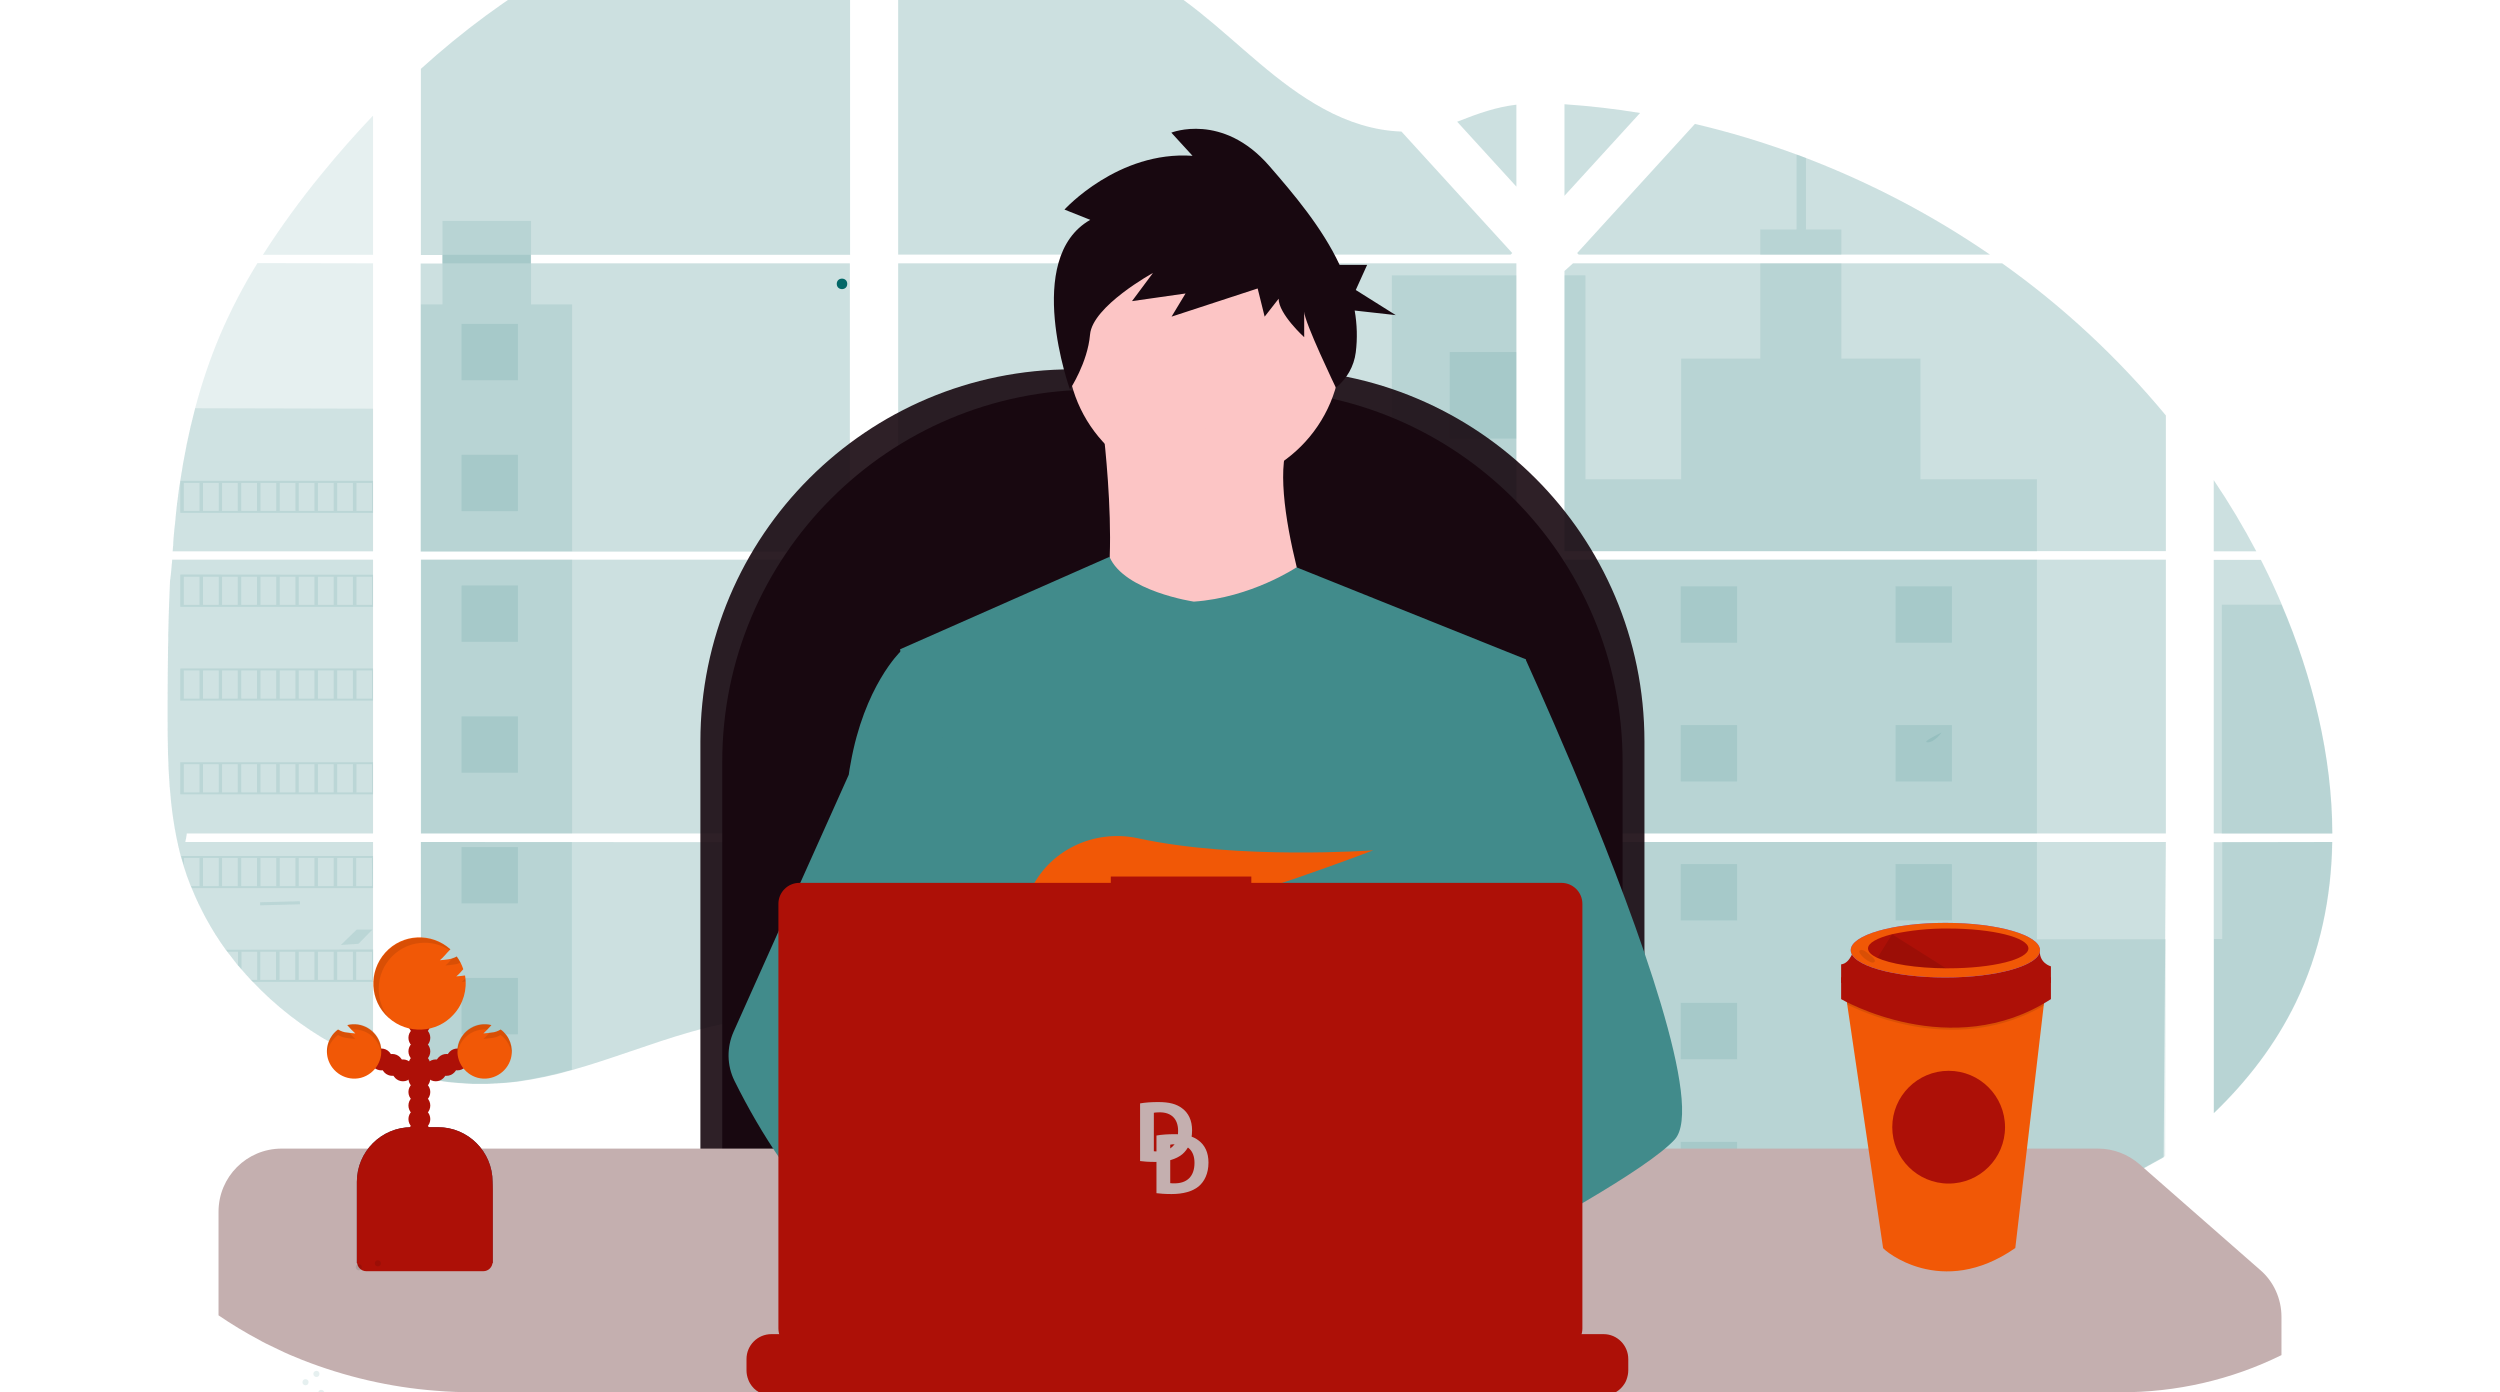 <?xml version="1.0" encoding="UTF-8"?> <!-- Generator: Adobe Illustrator 24.0.1, SVG Export Plug-In . SVG Version: 6.00 Build 0) --> <svg xmlns="http://www.w3.org/2000/svg" xmlns:xlink="http://www.w3.org/1999/xlink" id="a154b3ae-224e-4b43-86b8-0ffeb27982c5" x="0px" y="0px" viewBox="0 0 1144 637" style="enable-background:new 0 0 1144 637;" xml:space="preserve"> <style type="text/css"> .st0{opacity:0.1;fill:#026767;enable-background:new ;} .st1{opacity:0.2;fill:#026767;enable-background:new ;} .st2{fill:#026767;} .st3{opacity:0.9;fill:#180810;} .st4{fill:#180810;} .st5{fill:#C4AFAF;} .st6{fill:#6C63FF;} .st7{fill:#F15806;} .st8{opacity:0.1;enable-background:new ;} .st9{fill:#AD1007;} .st10{fill:#3F3D56;} .st11{opacity:0.1;} .st12{opacity:0.1;fill:#6C63FF;enable-background:new ;} .st13{fill:#FCC5C5;} .st14{fill:#418B8B;} .st15{fill:#A0616A;} </style> <g> <path class="st0" d="M78.8,256.1h91.9v125.3H85.5c-0.2,1.3-0.4,2.6-0.7,3.9h85.9v101c-0.1,0-0.3-0.1-0.4-0.2c-2.4-1-4.9-2-7.2-3 l-1.6-0.7c-2.4-1.1-4.9-2.3-7.2-3.6c-0.8-0.4-1.7-0.9-2.5-1.4c-13.4-7.5-25.6-17-36.2-28.2c-0.3-0.3-0.6-0.6-0.9-0.9 c-1.5-1.6-2.9-3.2-4.3-4.8l-1.6-1.8c-1.6-2-3.2-4.1-4.8-6.2c-0.2-0.3-0.4-0.6-0.7-0.9c-6.3-8.7-11.5-18.2-15.6-28.2 c-0.1-0.3-0.2-0.6-0.4-0.9c-1.3-3.2-2.4-6.4-3.4-9.7c-0.4-1.4-0.8-2.8-1.2-4.1c-0.1-0.4-0.2-0.8-0.3-1.2 c-5.1-20.1-5.7-40.9-5.7-61.7c0-2.4,0-4.8,0-7.2c0-8.4,0.1-16.8,0.2-25.2c0.1-2.2,0.1-4.4,0.1-6.5c0.1-5.6,0.3-11.1,0.5-16.7 c0.1-1.5,0.1-3.1,0.2-4.6c0-0.9,0.1-1.8,0.1-2.7C78.3,262.5,78.5,259.3,78.8,256.1z"></path> <path class="st0" d="M170.7,116.6h-50.4c8.2-12.8,17.2-25.2,26.8-36.9c7.5-9.2,15.4-18.2,23.6-26.8V116.6z"></path> <path class="st0" d="M170.7,120.5v131.8H79c0-0.4,0.1-0.8,0.1-1.2c0.1-1,0.2-2.1,0.2-3.1c0.1-1.2,0.2-2.4,0.3-3.7s0.2-2.6,0.4-4 c0.2-1.4,0.3-2.6,0.4-4s0.3-2.6,0.4-3.9c0.1-1.3,0.3-2.6,0.5-3.9c0.1-1.1,0.3-2.2,0.4-3.3c0.2-1.5,0.4-3.1,0.7-4.6 c0-0.2,0.1-0.5,0.1-0.7c1.7-11.1,3.9-22.2,6.8-33.1c3-11.4,6.8-22.6,11.4-33.5c4.9-11.4,10.6-22.4,17.1-32.9L170.7,120.5z"></path> <path class="st1" d="M192.6,256.1v125.3H389V256.1H192.6z M192.6,385.3V493c1.1,0.2,2.2,0.5,3.3,0.7c1.5,0.3,3,0.5,4.5,0.8 c0.3,0,0.6,0.1,0.9,0.1c0.6,0.1,1.2,0.2,1.8,0.3c1.5,0.2,3,0.4,4.5,0.5l2.2,0.2l1.8,0.1l0,0c1,0.1,1.9,0.1,2.8,0.2 c0.6,0,1.2,0,1.8,0.1h1.4h1.7c0.8,0,1.6,0,2.3,0h1c0.8,0,1.6,0,2.3-0.1l0,0l0,0c0.5,0,1.1,0,1.6-0.1c0.2,0,0.3,0,0.5,0 c0.5,0,0.9,0,1.3-0.1h0.3l3-0.2c1-0.1,2-0.2,3-0.3l2.1-0.2c8.4-1.2,16.7-2.9,24.9-5.3c18.3-5.1,36.2-12.3,54.5-17.5 c23.8-6.8,50-10.1,72.8-1.9v-84.9L192.6,385.3L192.6,385.3z M389,116.6V-50.2c-21.5-0.2-42.9,2.3-63.8,7.5 c-49.7,12.5-94.4,39.6-132.6,74.2v85.2h9.8v3.9h-9.9v131.8h196.4V120.5h-146v-3.9H389z M641.3,60.2c-12.3-0.4-24.5-4.3-35.6-10.4 c-21.2-11.5-38.1-29.3-56.9-44.3C509.6-25.7,460.9-44.6,411-49.2v165.7h280.3l0.7-0.7L641.3,60.2z M666.8,55.7l27.1,29.7V47.9 C684.8,49,676.9,51.7,666.8,55.7L666.8,55.7z M693.9,519.7V385.3h-57.7c-0.2-0.6-0.3-1.1-0.5-1.7c0.2,0.6,0.3,1.2,0.5,1.7H411v97.2 c2.1,1.6,4.2,3.3,6.3,5l0,0c2.3,1.8,4.5,3.7,6.7,5.6l2.2,1.9c1.1,0.9,2.2,1.8,3.3,2.7c2.2,1.8,4.4,3.5,6.6,5.2 c1.1,0.9,2.2,1.7,3.3,2.6c17.7,13.5,36.4,25.7,55.8,36.5c4.4,2.4,8.8,4.8,13.2,7.1c3,1.5,5.9,3,8.9,4.5c4.5,2.2,9,4.3,13.6,6.4l0,0 c42.1,18.9,86.6,31.9,132.3,38.5c10.1,1.5,20.3,2.7,30.5,3.5v-82.3h0.9H693.9z M411,120.5v131.8h282.9V120.5H411z M411,256.1v125.3 h282.9V256.1H411z M715.9,47.7v41.9l34.6-37.9C739,49.8,727.5,48.5,715.9,47.7z M715.9,256.1v125.3h275.2V256.1H715.9z M990.1,529.6l1-144.3H715.9v218c17.7,0.7,35.5,0.5,53.2-0.6l0,0h0.3c8.4-0.5,16.9-1.3,25.2-2.3h0.2c44.7-5.2,88.4-16.9,129.7-34.6 M1044.2,276.8c-1-2.4-2.1-4.9-3.2-7.3c-2-4.5-4.2-8.9-6.4-13.3H1013v125.2h54.3C1067.2,346,1058.2,309.7,1044.2,276.8 L1044.2,276.8z M1013,385.4v124c15.3-14.7,28.2-31.4,37.5-50.6c11.2-23.1,16.3-48.1,16.7-73.5L1013,385.4z M1013,219.7v32.6h19.5 C1026.6,241.1,1020.1,230.2,1013,219.7L1013,219.7z M826.4,72.3c-1.4-0.6-2.9-1.1-4.3-1.6c-15.2-5.6-30.7-10.3-46.5-14l-52.9,58 l0,0l-1,1.1l0.7,0.7h188.2C884.4,98.5,856.1,83.7,826.4,72.3z M916.2,120.5H719.8l-3.9,3.5v128.2h33.8l0,0l0,0h241.4v-62.1 C969.2,163.7,944.1,140.3,916.2,120.5L916.2,120.5z"></path> <path class="st0" d="M170.7,187v65.3H79c0-0.4,0.1-0.8,0.1-1.2c0.1-1,0.2-2.1,0.2-3.1c0.1-1.2,0.2-2.4,0.3-3.7s0.2-2.6,0.4-4 c0.2-1.4,0.3-2.6,0.4-4s0.3-2.6,0.4-3.9c0.1-1.3,0.3-2.6,0.5-3.9c0.1-1.1,0.3-2.2,0.4-3.3c0.2-1.5,0.4-3.1,0.7-4.6 c0-0.2,0.1-0.5,0.1-0.7c1.7-11.1,3.9-22.2,6.8-33.1L170.7,187z"></path> <path class="st0" d="M78.8,256.1h91.9v125.3H85.5c-0.2,1.3-0.4,2.6-0.7,3.9h85.9v101c-0.1,0-0.3-0.1-0.4-0.2c-2.4-1-4.9-2-7.2-3 l-1.6-0.7c-2.4-1.1-4.9-2.3-7.2-3.6c-0.8-0.4-1.7-0.9-2.5-1.4c-13.4-7.5-25.6-17-36.2-28.2c-0.3-0.3-0.6-0.6-0.9-0.9 c-1.5-1.6-2.9-3.2-4.3-4.8l-1.6-1.8c-1.6-2-3.2-4.1-4.8-6.2c-0.2-0.3-0.4-0.6-0.7-0.9c-6.3-8.7-11.5-18.2-15.6-28.2 c-0.1-0.3-0.2-0.6-0.4-0.9c-1.3-3.2-2.4-6.4-3.4-9.7c-0.4-1.4-0.8-2.8-1.2-4.1c-0.1-0.4-0.2-0.8-0.3-1.2 c-5.1-20.1-5.7-40.9-5.7-61.7c0-2.4,0-4.8,0-7.2c0-8.4,0.1-16.8,0.2-25.2c0.1-2.2,0.1-4.4,0.1-6.5c0.1-5.6,0.3-11.1,0.5-16.7 c0.1-1.5,0.1-3.1,0.2-4.6c0-0.9,0.1-1.8,0.1-2.7C78.3,262.5,78.5,259.3,78.8,256.1z"></path> <polygon class="st0" points="261.8,139.3 261.8,252.3 192.6,252.3 192.6,139.3 202.5,139.3 202.5,101.1 243,101.1 243,139.3 "></polygon> <rect x="192.7" y="256.1" class="st0" width="69.1" height="125.3"></rect> <path class="st0" d="M192.6,385.3h69.1v104.2c-8.2,2.3-16.5,4.1-24.9,5.3c-0.7,0.1-1.4,0.2-2.1,0.3c-1,0.1-2,0.2-3,0.3l-3,0.2h-0.3 c-0.4,0-0.9,0-1.3,0.1c-0.2,0-0.3,0-0.5,0c-0.5,0-1.1,0.1-1.6,0.1l0,0l0,0c-0.8,0-1.5,0-2.3,0.1h-1c-0.8,0-1.5,0-2.3,0h-1.7 c-0.5,0-0.9,0-1.4,0s-1.2,0-1.8-0.1c-0.9,0-1.9-0.1-2.8-0.2l0,0l-1.7-0.1l-2.2-0.2c-1.5-0.1-3-0.3-4.5-0.5 c-0.6-0.1-1.2-0.2-1.8-0.3c-0.3,0-0.6-0.1-0.9-0.1c-1.5-0.2-3-0.5-4.5-0.8c-1.1-0.2-2.2-0.4-3.4-0.7L192.6,385.3z"></path> <rect x="636.9" y="126" class="st0" width="57" height="126.3"></rect> <polygon class="st0" points="693.9,256.1 693.9,381.5 411,381.5 411,327.4 561.7,327.4 561.7,359.3 636.9,359.3 636.9,256.1 "></polygon> <path class="st0" d="M694.8,519.7h-0.9v82.2c-10.2-0.9-20.4-2-30.5-3.5c-45.7-6.7-90.2-19.7-132.3-38.6 c-12.2-5.5-24.1-11.5-35.7-17.9c-19.5-10.8-38.1-23-55.8-36.5c-4.4-3.4-8.8-6.9-13.2-10.5c-3-2.5-6-5-9-7.5c-2.1-1.7-4.2-3.4-6.3-5 v-97.1h225.2c-0.2-0.6-0.3-1.1-0.5-1.7c0.2,0.6,0.3,1.2,0.5,1.7h57.8v134.4H694.8z"></path> <path class="st0" d="M842.6,116.6h-37.1V105h16.6V70.7c1.4,0.5,2.9,1.1,4.3,1.6V105h16.2V116.6z"></path> <path class="st0" d="M932.1,252.3H749.7h0.1h-0.1h-33.8V126h9.6v93.3h43.8v-55.2h36.2v-43.6h37.1v43.6h36.2v55.2h53.3V252.3z"></path> <path class="st0" d="M715.9,256.1v125.3h216.2V256.1H715.9z M990.8,529l0.3-99.2h-59v-44.5H715.9v218c17.7,0.7,35.5,0.5,53.2-0.6 l0,0h0.3c8.4-0.5,16.9-1.3,25.2-2.3h0.2c44.7-5.2,88.4-16.9,129.7-34.6"></path> <path class="st0" d="M1016.9,385.3h50.4c-0.4,25.5-5.6,50.4-16.7,73.5c-9.3,19.2-22.2,35.9-37.5,50.6v-79.7h3.8L1016.9,385.3 L1016.9,385.3z"></path> <path class="st0" d="M1067.2,381.5h-50.5V276.7h27.3C1058.2,309.7,1067.2,346,1067.2,381.5z"></path> <rect x="663.4" y="161.1" class="st0" width="30.5" height="39.6"></rect> <rect x="663.4" y="243.2" class="st0" width="30.5" height="9.1"></rect> <rect x="663.4" y="256.1" class="st0" width="30.5" height="26.6"></rect> <rect x="663.4" y="325.2" class="st0" width="30.5" height="39.6"></rect> <rect x="663.4" y="407.2" class="st0" width="30.5" height="39.6"></rect> <path class="st0" d="M693.9,519.7l0.9,0.1L693.9,519.7v9.2h-30.5v-39.6h30.5V519.7z"></path> <path class="st0" d="M693.9,571.3v30.6c-10.2-0.9-20.4-2-30.5-3.5v-27L693.9,571.3z"></path> <rect x="411" y="378.6" class="st0" width="130.9" height="2.9"></rect> <rect x="411" y="385.3" class="st0" width="130.9" height="11.1"></rect> <rect x="411" y="433" class="st0" width="130.9" height="17.9"></rect> <path class="st0" d="M541.9,487.5v17.9H439.5c-4.4-3.4-8.8-6.9-13.2-10.5c-3-2.5-6-5-9-7.5L541.9,487.5z"></path> <path class="st0" d="M541.9,541.9v17.9h-10.8c-12.2-5.5-24.1-11.5-35.7-17.9H541.9z"></path> <rect x="769.1" y="268.3" class="st0" width="25.8" height="25.8"></rect> <rect x="211.2" y="148.2" class="st0" width="25.8" height="25.8"></rect> <rect x="211.2" y="208.1" class="st0" width="25.8" height="25.8"></rect> <rect x="211.2" y="267.9" class="st0" width="25.8" height="25.8"></rect> <rect x="211.2" y="327.8" class="st0" width="25.8" height="25.8"></rect> <rect x="211.2" y="387.6" class="st0" width="25.8" height="25.8"></rect> <rect x="211.2" y="447.5" class="st0" width="25.8" height="25.8"></rect> <rect x="867.4" y="268.3" class="st0" width="25.8" height="25.8"></rect> <rect x="769.1" y="331.8" class="st0" width="25.8" height="25.8"></rect> <rect x="867.4" y="331.8" class="st0" width="25.8" height="25.8"></rect> <rect x="769.1" y="395.4" class="st0" width="25.8" height="25.8"></rect> <rect x="867.4" y="395.4" class="st0" width="25.8" height="25.8"></rect> <rect x="769.1" y="458.9" class="st0" width="25.8" height="25.8"></rect> <rect x="867.4" y="458.9" class="st0" width="25.8" height="25.8"></rect> <rect x="769.1" y="522.5" class="st0" width="25.8" height="25.8"></rect> <rect x="867.4" y="522.5" class="st0" width="25.8" height="25.8"></rect> <polygon class="st0" points="769.1,602.6 769.1,586 794.8,586 794.8,600.3 "></polygon> <path class="st0" d="M82.5,220v14.7h88.2V220H82.5z M91.3,233.8h-7.2V221h7.2V233.8z M100.1,233.8h-7.2V221h7.2V233.8z M108.8,233.8h-7.2V221h7.2V233.8z M117.6,233.8h-7.2V221h7.2V233.8z M126.4,233.8h-7.2V221h7.2V233.8z M135.2,233.8H128V221h7.2 V233.8z M143.9,233.8h-7.2V221h7.2V233.8z M152.7,233.8h-7.2V221h7.2V233.8z M161.5,233.8h-7.2V221h7.2V233.8z M170.3,233.8h-7.2 V221h7.2V233.8z"></path> <path class="st0" d="M82.5,262.9v14.8h88.2V263L82.5,262.9L82.5,262.9z M91.3,276.8h-7.2v-12.9h7.2V276.8z M100.1,276.8h-7.2v-12.9 h7.2V276.8z M108.8,276.8h-7.2v-12.9h7.2V276.8z M117.6,276.8h-7.2v-12.9h7.2V276.8z M126.4,276.8h-7.2v-12.9h7.2V276.8z M135.2,276.8H128v-12.9h7.2V276.8z M143.9,276.8h-7.2v-12.9h7.2V276.8z M152.7,276.8h-7.2v-12.9h7.2V276.8z M161.5,276.8h-7.2 v-12.9h7.2V276.8z M170.3,276.8h-7.2v-12.9h7.2V276.8z"></path> <path class="st0" d="M82.5,305.9v14.7h88.2v-14.7H82.5z M91.3,319.7h-7.2v-12.9h7.2V319.7z M100.1,319.7h-7.2v-12.9h7.2V319.7z M108.8,319.7h-7.2v-12.9h7.2V319.7z M117.6,319.7h-7.2v-12.9h7.2V319.7z M126.4,319.7h-7.2v-12.9h7.2V319.7z M135.2,319.7H128 v-12.9h7.2V319.7z M143.9,319.7h-7.2v-12.9h7.2V319.7z M152.7,319.7h-7.2v-12.9h7.2V319.7z M161.5,319.7h-7.2v-12.9h7.2V319.7z M170.3,319.7h-7.2v-12.9h7.2V319.7z"></path> <path class="st0" d="M82.5,348.8v14.7h88.2v-14.7H82.5z M91.3,362.6h-7.2v-12.9h7.2V362.6z M100.1,362.6h-7.2v-12.9h7.2V362.6z M108.8,362.6h-7.2v-12.9h7.2V362.6z M117.6,362.6h-7.2v-12.9h7.2V362.6z M126.4,362.6h-7.2v-12.9h7.2V362.6z M135.2,362.6H128 v-12.9h7.2V362.6z M143.9,362.6h-7.2v-12.9h7.2V362.6z M152.7,362.6h-7.2v-12.9h7.2V362.6z M161.5,362.6h-7.2v-12.9h7.2V362.6z M170.3,362.6h-7.2v-12.9h7.2V362.6z"></path> <path class="st0" d="M82.9,391.7c0.4,1.4,0.8,2.8,1.2,4.1v-3.2h7.2v12.9h-3.9c0.1,0.3,0.2,0.6,0.4,0.9h82.9v-14.7L82.9,391.7 L82.9,391.7z M100.1,405.5h-7.2v-12.9h7.2V405.5z M108.8,405.5h-7.2v-12.9h7.2V405.5z M117.6,405.5h-7.2v-12.9h7.2V405.5z M126.4,405.5h-7.2v-12.9h7.2V405.5z M135.2,405.5H128v-12.9h7.2V405.5z M143.9,405.5h-7.2v-12.9h7.2V405.5z M152.7,405.5h-7.2 v-12.9h7.2V405.5z M161.5,405.5h-7.2v-12.9h7.2V405.5z M170.3,405.5H163v-12.9h7.2L170.3,405.5z"></path> <path class="st0" d="M103.4,434.6c0.2,0.3,0.4,0.6,0.7,0.9h4.8v6.2l1.6,1.8v-8h7.2v12.9h-2.9c0.3,0.3,0.6,0.6,0.9,0.9h55.1v-14.8 L103.4,434.6L103.4,434.6z M126.4,448.4h-7.3v-12.9h7.2v12.9H126.4z M135.1,448.4h-7.2v-12.9h7.2V448.4z M143.9,448.4h-7.2v-12.9 h7.2V448.4z M152.7,448.4h-7.2v-12.9h7.2V448.4z M161.5,448.4h-7.2v-12.9h7.2V448.4z M170.2,448.4H163v-12.9h7.2V448.4z"></path> <path class="st0" d="M151.7,477.5c0.8,0.5,1.7,0.9,2.5,1.4v-0.5h7.2v4.1l1.5,0.7v-4.8h7.2v7.8c0.1,0.1,0.3,0.1,0.4,0.2v-8.9 L151.7,477.5L151.7,477.5z"></path> <path class="st0" d="M749.7,252.3L749.7,252.3L749.7,252.3z M693.9,519.7L693.9,519.7h0.9H693.9z M635.7,383.7 c0.2,0.6,0.3,1.2,0.5,1.7l0,0C636,384.8,635.9,384.2,635.7,383.7L635.7,383.7z M749.7,252.3L749.7,252.3L749.7,252.3z M202.5,116.6 v3.9H243v-3.9H202.5z M693.9,519.6L693.9,519.6h0.9H693.9z M635.7,383.6c0.2,0.6,0.3,1.2,0.5,1.7l0,0 C636,384.8,635.9,384.2,635.7,383.6L635.7,383.6z M749.7,252.3L749.7,252.3L749.7,252.3z M693.9,519.7L693.9,519.7h0.9H693.9z M635.7,383.7c0.2,0.6,0.3,1.2,0.5,1.7l0,0C636,384.8,635.9,384.2,635.7,383.7L635.7,383.7z"></path> <polygon class="st0" points="163.2,425.4 170.4,425.4 164,431.9 156,432.4 "></polygon> <rect x="119" y="412.5" transform="matrix(1 -2.634894e-02 2.634894e-02 1 -10.843 3.519)" class="st0" width="18.2" height="1.4"></rect> <path class="st0" d="M888.5,335.2c0,0-3.2,4.5-6.4,4.5S888.5,335.2,888.5,335.2z"></path> <circle class="st0" cx="139.8" cy="632.5" r="1.4"></circle> <circle class="st0" cx="144.8" cy="628.7" r="1.4"></circle> <circle class="st0" cx="147" cy="637.4" r="1.4"></circle> <ellipse class="st2" cx="385.3" cy="129.9" rx="2.4" ry="2.4"></ellipse> </g> <title>working remotely</title> <path class="st3" d="M490.8,169h91.4c94,0,170.3,76.2,170.3,170.3l0,0V570l0,0h-432l0,0V339.3C320.5,245.2,396.7,169,490.8,169 L490.8,169z"></path> <path class="st4" d="M500.8,178.3h71.4c94,0,170.3,76.2,170.3,170.3l0,0v212.2l0,0h-412l0,0V348.6 C330.5,254.5,406.7,178.3,500.8,178.3L500.8,178.3z"></path> <path class="st5" d="M1044,602.6v17.5c-22.9,11.3-48.2,17.1-73.8,17h-753c-6,0-11.9-0.2-17.8-0.7c-20.9-1.6-41.5-6.4-61.1-14.1 c-3.8-1.5-7.6-3.1-11.2-4.9c-1.7-0.8-3.5-1.7-5.2-2.5c-1.1-0.5-2.1-1.1-3.2-1.7c-6.4-3.4-12.7-7.2-18.7-11.3v-47.4 c0-16,12.9-28.9,28.9-28.9l0,0h831.2c7,0,13.7,2.6,19,7.2l55,48.2C1040.4,586.3,1044,594.3,1044,602.6z"></path> <ellipse class="st6" cx="572.5" cy="467" rx="17" ry="20"></ellipse> <path class="st7" d="M936,453.3l-0.8,6.9l-13,110.9c-33.9,23.6-60.2,0.9-60.5,0l-16.4-111.4l-0.9-6.3L936,453.3z"></path> <path class="st8" d="M936,453.3l-0.8,6.9c-38.2,22.2-78.9,4.9-89.9-0.5l-0.9-6.3L936,453.3z"></path> <path class="st9" d="M842.5,447.2v10c0,0,50.5,29.4,96,0v-10H842.5z"></path> <path class="st9" d="M848.4,434c0,0-1.5,6.8-5.9,7.3v8.5h96v-7.6c0,0-5.9-1.5-5-8.2L848.4,434z"></path> <ellipse class="st6" cx="890.2" cy="434.8" rx="43.3" ry="12.5"></ellipse> <ellipse class="st7" cx="890.2" cy="434.8" rx="43.3" ry="12.5"></ellipse> <path class="st9" d="M928.2,434c0,5-16.4,9.1-36.7,9.1h-1.1c-13.6-0.1-25.4-2-31.4-4.8c-2.7-1.3-4.2-2.7-4.2-4.3 c0-2.5,4.2-4.8,11-6.5c8.4-1.8,17.1-2.7,25.7-2.6C911.8,424.9,928.2,429,928.2,434z"></path> <path class="st8" d="M890.5,443.1c-13.6-0.1-25.4-2-31.4-4.8l0,0l6.7-10.8L890.5,443.1z"></path> <path class="st8" d="M852.1,434.7c-0.5-0.1-1.2,0.1-1.3,0.6c0,0.3,0.1,0.5,0.2,0.8c1.1,1.8,2.8,3.2,4.8,4.1c0.3,0.2,0.7,0.3,1.1,0.3 c0.4,0,0.8-0.2,1-0.5c0.1-0.3,0.1-0.6-0.1-0.9c-0.3-0.5-0.7-1-1.2-1.4C855.2,436.7,853.8,435,852.1,434.7z"></path> <circle class="st9" cx="891.7" cy="515.8" r="25.8"></circle> <path class="st10" d="M188.3,515.8h12.1c13.8,0,25,11.2,25,25V578l0,0h-62.1l0,0v-37.2C163.3,527,174.5,515.8,188.3,515.8z"></path> <path class="st9" d="M188.3,515.8h12.1c13.8,0,25,11.2,25,25V578l0,0h-62.1l0,0v-37.2C163.3,527,174.5,515.8,188.3,515.8z"></path> <circle class="st10" cx="191.9" cy="524.5" r="5"></circle> <circle class="st9" cx="191.9" cy="518.3" r="5"></circle> <circle class="st9" cx="191.9" cy="512.1" r="5"></circle> <circle class="st9" cx="191.9" cy="505.9" r="5"></circle> <circle class="st9" cx="191.9" cy="499.7" r="5"></circle> <circle class="st9" cx="191.9" cy="493.5" r="5"></circle> <circle class="st9" cx="191.9" cy="487.3" r="5"></circle> <circle class="st9" cx="199.4" cy="489.8" r="5"></circle> <circle class="st9" cx="204.3" cy="487.3" r="5"></circle> <circle class="st9" cx="209.3" cy="484.8" r="5"></circle> <circle class="st9" cx="191.9" cy="481.1" r="5"></circle> <circle class="st9" cx="191.9" cy="474.9" r="5"></circle> <circle class="st9" cx="191.9" cy="468.6" r="5"></circle> <circle class="st10" cx="191.9" cy="462.4" r="5"></circle> <path class="st7" d="M212.5,446.4c-1.2,0.2-2.5,0.3-3.7,0.4c1.2-1,2.2-2.1,3.2-3.3c-0.7-2.1-1.7-4.1-3-5.8c-1.2,0.7-2.6,1.1-4,1.3 c-1.2,0.2-2.5,0.3-3.7,0.4c1.6-1.3,3.1-3.3,4.8-5c-8.6-7.8-22-7.2-29.8,1.5s-7.2,22,1.5,29.8s22,7.2,29.8-1.5 c4.4-4.8,6.3-11.4,5.2-17.8H212.5z"></path> <path class="st7" d="M229.1,471.1c-1.3,0.8-2.7,1.3-4.2,1.4c-1.2,0.2-2.5,0.3-3.7,0.4c1.3-1.2,2.5-2.5,3.7-3.8 c-6.6-1.7-13.4,2.3-15.2,8.9c-1.7,6.6,2.3,13.4,8.9,15.2c6.6,1.7,13.4-2.3,15.2-8.9C235.1,479.3,233.2,474.1,229.1,471.1 L229.1,471.1z"></path> <circle class="st9" cx="184.4" cy="489.8" r="5"></circle> <circle class="st9" cx="179.5" cy="487.3" r="5"></circle> <circle class="st9" cx="174.5" cy="484.8" r="5"></circle> <path class="st7" d="M154.7,471.1c1.3,0.8,2.7,1.3,4.2,1.4c1.2,0.2,2.5,0.3,3.7,0.4c-1.3-1.2-2.6-2.5-3.7-3.8 c6.6-1.7,13.4,2.3,15.2,8.9c1.7,6.6-2.3,13.4-8.9,15.2c-6.6,1.7-13.4-2.3-15.2-8.9C148.7,479.3,150.6,474.1,154.7,471.1L154.7,471.1 z"></path> <path class="st9" d="M188.3,519.6h12.1c13.8,0,25,11.2,25,25v32.9c0,2.3-1.9,4.2-4.2,4.2h-53.6c-2.3,0-4.2-1.9-4.2-4.2v-32.9 C163.3,530.8,174.5,519.6,188.3,519.6z"></path> <g class="st11"> <path d="M212.9,447.8c-0.5,0.5-1,1-1.6,1.5c0.6,0,1.1-0.1,1.7-0.2C213,448.7,212.9,448.2,212.9,447.8z"></path> <path d="M203.8,441.8c1.2-0.1,2.5-0.2,3.7-0.4c1.1-0.1,2.2-0.4,3.2-0.9c-0.5-1-1.1-2-1.7-2.9c-0.6,0.4-1.3,0.7-2,0.8 C206,439.7,205,440.8,203.8,441.8z"></path> <path d="M173.3,452.5c0-11.6,9.4-21.1,21-21.1c4.1,0,8,1.2,11.5,3.4l0.3-0.3c-8.7-7.7-22-7-29.8,1.7c-7.7,8.7-7,22,1.7,29.8 c0.1,0.1,0.2,0.1,0.2,0.2C175,462.3,173.3,457.5,173.3,452.5z"></path> </g> <g class="st11"> <path d="M221.2,475.4c1.2-0.1,2.5-0.2,3.7-0.4c1.5-0.1,2.9-0.6,4.2-1.4c2.8,2.1,4.7,5.3,5,8.8c0-0.4,0.1-0.9,0.1-1.3 c0-3.9-1.8-7.7-5-10c-1.3,0.8-2.7,1.3-4.2,1.4l-1,0.1C223.1,473.6,222.2,474.5,221.2,475.4z"></path> <path d="M221.7,471.1c0.4,0,0.8,0,1.2,0.1c0.6-0.7,1.3-1.4,1.9-2.2c-6.6-1.8-13.4,2.2-15.2,8.8c-0.3,1.1-0.4,2.1-0.4,3.2 c0,0.4,0,0.8,0.1,1.2C210,476,215.3,471.1,221.7,471.1z"></path> </g> <g class="st11"> <path d="M162.6,475.4c-1.2-0.1-2.5-0.2-3.7-0.4c-1.5-0.1-2.9-0.6-4.2-1.4c-2.8,2.1-4.7,5.3-5,8.8c0-0.4-0.1-0.9-0.1-1.3 c0-3.9,1.8-7.7,5-10c1.3,0.8,2.7,1.3,4.2,1.4l1,0.1C160.7,473.6,161.6,474.5,162.6,475.4z"></path> <path d="M162.1,471.1c-0.4,0-0.8,0-1.2,0.1c-0.6-0.7-1.3-1.4-1.9-2.2c6.6-1.8,13.4,2.2,15.2,8.8c0.3,1.1,0.4,2.1,0.4,3.2 c0,0.4,0,0.8-0.1,1.2C173.8,476,168.5,471.1,162.1,471.1z"></path> </g> <ellipse class="st12" cx="789.6" cy="669.6" rx="34.6" ry="3.8"></ellipse> <circle class="st8" cx="172.9" cy="578.1" r="1.4"></circle> <circle class="st8" cx="164.2" cy="579.9" r="1.4"></circle> <g> <circle class="st13" cx="551" cy="159.9" r="62.7"></circle> <path class="st13" d="M504.2,191.3c0,0,11.8,89-6.4,99c-18.2,10,108.1,10.9,108.1,10.9s-28.2-77.2-15.4-100.8L504.2,191.3z"></path> <path class="st14" d="M698.2,301.7l-10.5,47.8l-22.2,101.2l-0.7,5.5l-7.7,64.1l-5.1,42.6l-3.4,28.6c-20.8,10.7-35.8,18.1-35.8,18.1 s-1.3-6.5-3.4-14.8c-14.6,4.4-41.6,11.6-64.4,13.1c8.3,9.3,12.2,18,7,24.4c-15.7,19.4-80.4-21.2-103-36.4c-0.5,3.6-0.7,7.3-0.6,11 L431,593.6l1.7-30.6l2.9-51.8l3.6-65c-1.1-2.8-2.1-5.6-2.9-8.6c-5.3-18.9-11.7-56.5-16.7-88.1c-4-25.4-7-46.9-7.6-51.5 c-0.1-0.6-0.1-0.9-0.1-0.9l95.8-42.3c6.8,15.8,38.6,20.5,38.6,20.5c26.3-1.8,47-15.7,47-15.7L698.2,301.7z"></path> <path class="st15" d="M620.1,591.5c0,0-4.1,1.4-10.7,3.4c-14.6,4.4-41.6,11.6-64.4,13.1c-19.7,1.3-36.3-1.8-39.4-14.6 c-1.3-5.5,0.5-10.1,4.6-13.8c12-11.2,43.5-15.2,68.4-16.5c7-0.4,13.6-0.6,19-0.6c9.2-0.1,15.2,0.1,15.2,0.1l0.1,0.6L620.1,591.5z"></path> <path class="st4" d="M498.9,100.6l-11.8-4.7c0,0,24.5-27,58.6-24.6L536,60.7c0,0,23.4-9.4,44.8,15.2C592,88.8,605,104.1,613,121.2 h12.6l-5.2,11.5l18.3,11.5l-18.8-2.1c1.1,6.3,1.3,12.8,0.5,19.1c-0.8,6.4-4.1,12.2-9.1,16.2l0,0c0,0-14.5-30.1-14.5-34.8v11.7 c0,0-11.7-10.6-11.7-17.6l-6.4,8.2l-3.2-12.9l-39.4,12.9l6.4-10.6l-24.5,3.5l9.6-12.9c0,0-27.7,15.2-28.8,28.2 c-1.1,12.9-9.2,25.1-9.2,25.1S468,118.2,498.9,100.6z"></path> <path class="st14" d="M766.3,521.5c-6.4,6.9-22.2,17.3-41.4,28.6c-7.1,4.2-14.7,8.5-22.5,12.8c-18.5,10.3-37.8,20.4-53.8,28.6 c-20.8,10.7-35.8,18.1-35.8,18.1s-1.3-6.5-3.4-14.8c-2.8-11.1-7-25.5-11.4-31.9c-0.2-0.2-0.3-0.4-0.5-0.6c-1.3-1.7-2.6-2.7-3.8-2.7 l63.4-39.3l27.4-17l-19.8-47.1l-24.8-59.1l15-47.6l15-47.8h28.2c0,0,9.3,20.4,21.3,48.7c1.8,4.2,3.6,8.7,5.5,13.2 C749.5,423.3,780.1,506.6,766.3,521.5z"></path> <path class="st15" d="M551.9,632.3c-15.7,19.4-80.4-21.2-103-36.4c-4.9-3.3-7.9-5.4-7.9-5.4l20.7-27.6l6.6-8.7 c0,0,5.9,3.1,14.5,8.2c0.3,0.2,0.6,0.4,1,0.6c7.5,4.4,16.9,10.1,26.3,16.5c13.1,8.8,26.3,18.9,34.8,28.4 C553.3,617.2,557.1,625.9,551.9,632.3z"></path> <path class="st14" d="M482.9,562.4c-2.3,0-4.6,0.2-6.9,0.6c-19.6,3.4-25.4,21.1-27,33c-0.5,3.6-0.7,7.3-0.6,11l-17.3-13.3l-6.3-4.9 c-15.2-5.3-28.7-14.7-40.4-25.8c-10.2-9.8-19.3-20.6-27.2-32.3c-7.9-11.5-14.9-23.6-21.1-36.1c-3.5-7.1-3.6-15.3-0.4-22.5 l21.4-47.8l31.3-69.8c0.2-1.7,0.5-3.3,0.8-4.9c6.2-35.6,22.9-51.5,22.9-51.5h12.7l8.5,51.5l10.6,63.9l-7.4,24.2l-17.1,55.8 l16.4,17.8L482.9,562.4z"></path> <path class="st7" d="M497.3,413.5l10.9,12.7c4-0.8,8.3-1.7,12.6-2.7l-3.1-10l7.6,8.9c46-11.3,103.1-33.3,103.1-33.3 s-61.6,4.5-107.6-5.5c-20.3-4.4-41.3,5.6-49.6,24.7c-4.9,11.1-4.1,20.7,13.1,20.7c5.8-0.1,11.6-0.6,17.3-1.6L497.3,413.5z"></path> <path class="st9" d="M745.1,621.9v5.2c0,1.4-0.3,2.8-0.8,4.2c-0.2,0.6-0.5,1.2-0.8,1.7c-2.1,3.5-5.8,5.6-9.8,5.6H353 c-4,0-7.8-2.1-9.8-5.6c-0.3-0.5-0.6-1.1-0.8-1.7c-0.5-1.3-0.8-2.7-0.8-4.2v-5.2c0-6.3,5.1-11.4,11.4-11.4l0,0h21.9v-2.4 c0-0.3,0.2-0.5,0.5-0.5l0,0h11.4c0.3,0,0.5,0.2,0.5,0.5l0,0v2.4h7.2v-2.4c0-0.3,0.2-0.5,0.5-0.5l0,0h11.4c0.3,0,0.5,0.2,0.5,0.5 l0,0v2.4h7.2v-2.4c0-0.3,0.2-0.5,0.5-0.5l0,0H426c0.3,0,0.5,0.2,0.5,0.5l0,0v2.4h7.2v-2.4c0-0.3,0.2-0.5,0.5-0.5l0,0h11.4 c0.3,0,0.5,0.2,0.5,0.5l0,0v2.4h7.2v-2.4c0-0.3,0.2-0.5,0.5-0.5l0,0h11.3c0.3,0,0.5,0.2,0.5,0.5l0,0v2.4h7.2v-2.4 c0-0.3,0.2-0.5,0.5-0.5l0,0h11.4c0.3,0,0.5,0.2,0.5,0.5l0,0v2.4h7.2v-2.4c0-0.3,0.2-0.5,0.5-0.5l0,0h89.7c0.3,0,0.5,0.2,0.5,0.5 l0,0v2.4h7.2v-2.4c0-0.3,0.2-0.5,0.5-0.5l0,0h11.4c0.3,0,0.5,0.2,0.5,0.5v2.4h7.2v-2.4c0-0.3,0.2-0.5,0.5-0.5l0,0h11.4 c0.3,0,0.5,0.2,0.5,0.5l0,0v2.4h7.2v-2.4c0-0.3,0.2-0.5,0.5-0.5l0,0h11.1c0.3,0,0.5,0.2,0.5,0.5l0,0v2.4h7.2v-2.4 c0-0.3,0.2-0.5,0.5-0.5l0,0h11.4c0.3,0,0.5,0.2,0.5,0.5v2.4h7.2v-2.4c0-0.3,0.2-0.5,0.5-0.5l0,0h11.4c0.3,0,0.5,0.2,0.5,0.5l0,0 v2.4h7.2v-2.4c0-0.3,0.2-0.5,0.5-0.5l0,0h11.4c0.3,0,0.5,0.2,0.5,0.5l0,0v2.4h33.4C740,610.5,745.1,615.6,745.1,621.9L745.1,621.9z "></path> <path class="st9" d="M714.5,404H572.6v-2.9h-64.3v2.9H365.8c-5.3,0-9.6,4.3-9.6,9.6l0,0v194.3c0,5.3,4.3,9.6,9.6,9.6h348.7 c5.3,0,9.6-4.3,9.6-9.6V413.6C724.1,408.3,719.8,404,714.5,404z"></path> </g> <g> <path class="st5" d="M521.8,504.9c2.2-0.4,5.1-0.6,8.2-0.6c5.1,0,8.4,0.9,11,2.9c2.8,2.1,4.5,5.4,4.5,10.1c0,5.1-1.9,8.7-4.5,10.9 c-2.8,2.3-7.1,3.5-12.4,3.5c-3.1,0-5.4-0.2-6.9-0.4V504.9z M527.9,526.8c0.5,0.1,1.4,0.1,2.1,0.1c5.5,0,9.1-3,9.1-9.4 c0-5.6-3.2-8.5-8.4-8.5c-1.4,0-2.2,0.1-2.7,0.2V526.8z"></path> </g> <g> <path class="st5" d="M529.3,519.6c2.2-0.4,5.1-0.6,8.2-0.6c5.1,0,8.4,0.9,11,2.9c2.8,2.1,4.5,5.4,4.5,10.1c0,5.1-1.9,8.7-4.5,10.9 c-2.8,2.3-7.1,3.5-12.4,3.5c-3.1,0-5.4-0.2-6.9-0.4V519.6z M535.4,541.4c0.5,0.1,1.4,0.1,2.1,0.1c5.5,0,9.1-3,9.1-9.4 c0-5.6-3.2-8.5-8.4-8.5c-1.4,0-2.2,0.1-2.7,0.2V541.4z"></path> </g> </svg> 